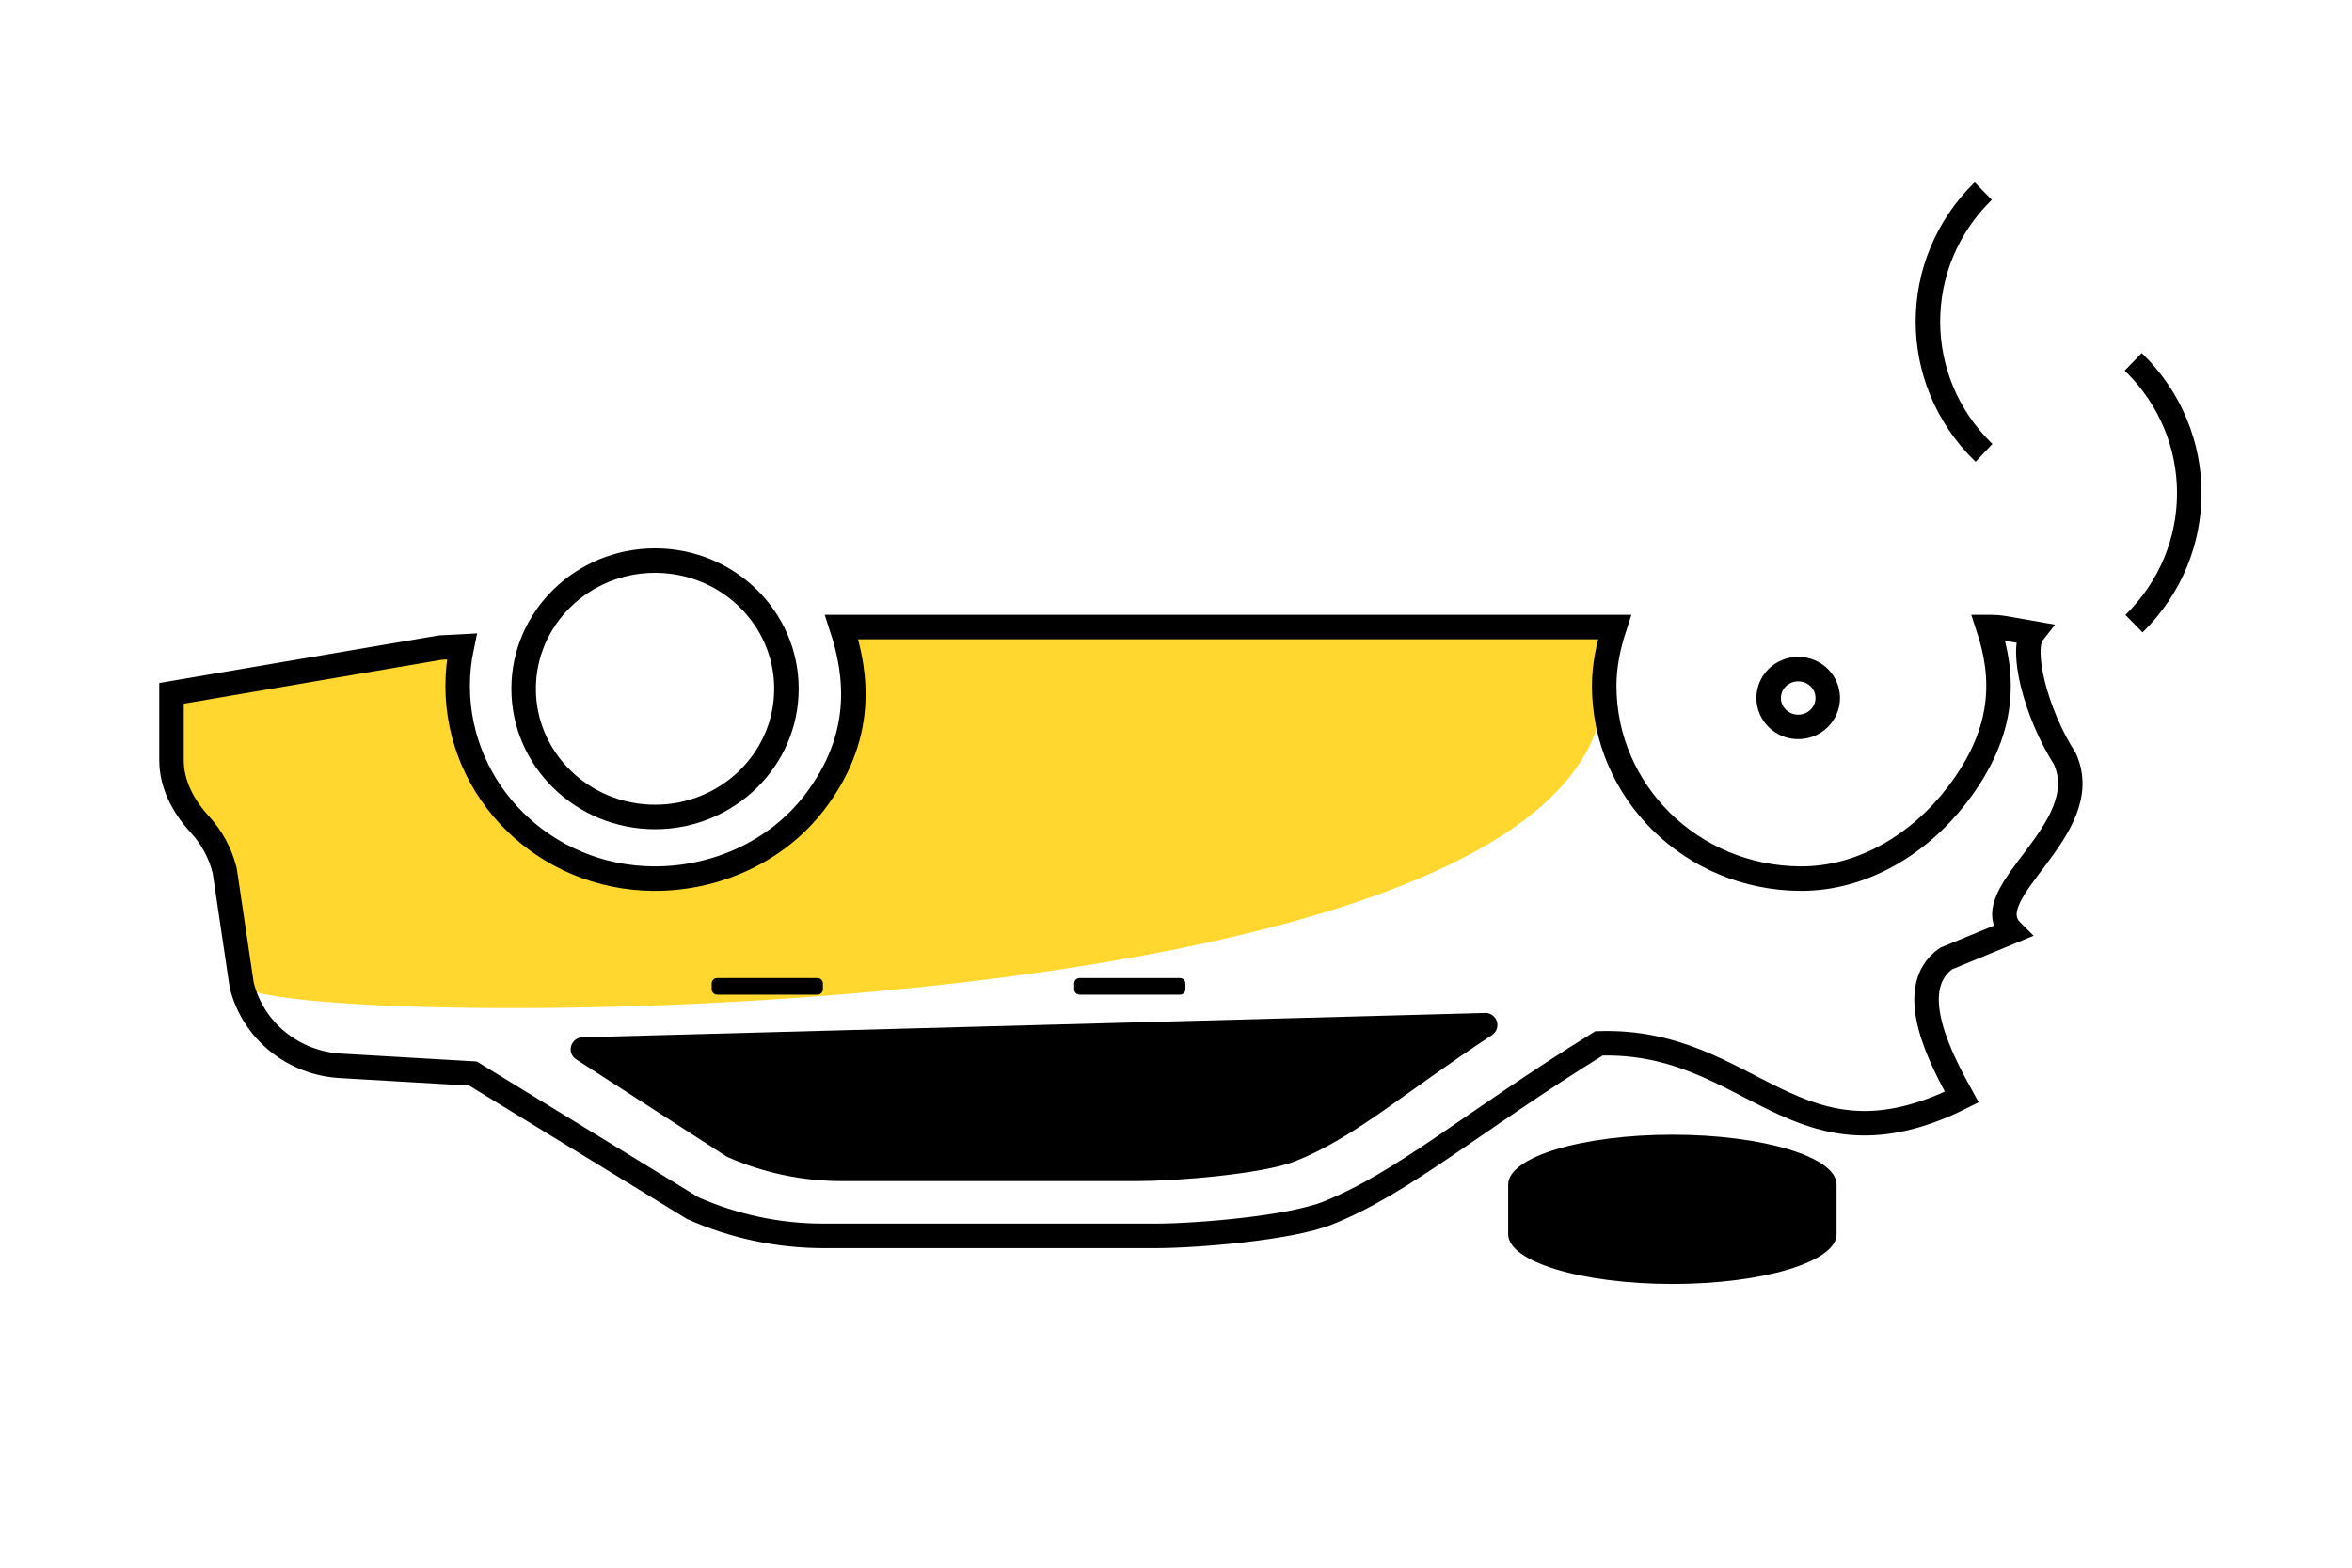 <?xml version="1.0" encoding="utf-8"?>
<svg width="96" height="64" viewBox="0 19.2 96 48" version="1.1" xmlns:xlink="http://www.w3.org/1999/xlink" xmlns="http://www.w3.org/2000/svg">
  <defs>
    <path d="M19.736 26.052C22.974 26.052 25.599 23.485 25.599 20.319C25.599 17.153 22.974 14.586 19.736 14.586C16.498 14.586 13.873 17.153 13.873 20.319C13.873 23.485 16.498 26.052 19.736 26.052Z" id="path_1" />
    <clipPath id="clip_1">
      <use xlink:href="#path_1" />
    </clipPath>
  </defs>
  <g id="iconstatetotaled" fill-opacity="1">
    <path d="M-436 -2569L-436 -2569L-436 -2473L-532 -2473L-532 -2569L-436 -2569Z" id="iconstatetotaled" fill="none" stroke="none" />
    <g id="Group-31" transform="translate(7 19)">
      <path d="M80.07 6.972L80.102 7.003C83.111 9.946 83.111 14.718 80.102 17.66L80.102 17.66" id="Stroke-321" fill="none" fill-rule="evenodd" stroke="#000000" stroke-width="1" />
      <path d="M73.98 10.688L73.947 10.657C70.938 7.714 70.938 2.943 73.947 0L73.947 0" id="Stroke-323" fill="none" fill-rule="evenodd" stroke="#000000" stroke-width="1" />
      <path d="M58.478 20.201C58.478 19.357 58.65 18.56 58.9 17.798L58.7 17.798L27.352 17.798C28.004 19.779 28.278 22.309 26.238 24.965C24.704 26.962 22.228 28.085 19.674 28.068C15.254 28.043 11.679 24.529 11.679 20.201C11.679 19.65 11.74 19.111 11.851 18.592L10.97 18.64L0 20.506L0 23.226C0 24.225 0.482 25.122 1.165 25.866C1.657 26.402 2.001 27.047 2.171 27.748L2.864 32.405C3.316 34.273 58.265 34.795 58.478 20.201" id="Fill-327" fill="#FFD72F" fill-rule="evenodd" stroke="none" />
      <path d="M16.519 35.45L22.621 39.393C22.649 39.412 22.681 39.428 22.714 39.443C24.176 40.087 25.763 40.418 27.366 40.418L39.445 40.418C40.913 40.418 44.52 40.144 45.878 39.602C48.297 38.639 50.264 36.846 53.893 34.459C54.311 34.183 54.111 33.54 53.606 33.554L16.784 34.546C16.29 34.559 16.109 35.184 16.519 35.45" id="Fill-329" fill="#000000" fill-rule="evenodd" stroke="none" />
      <path d="M54.558 42.587C54.558 43.71 57.557 44.618 61.261 44.618C64.962 44.618 67.962 43.71 67.962 42.587L67.962 40.557C67.962 39.434 64.962 38.524 61.261 38.524C57.557 38.524 54.558 39.434 54.558 40.557L54.558 42.587Z" id="Fill-331" fill="#000000" fill-rule="evenodd" stroke="none" />
      <g id="Fill-333">
        <g clip-path="url(#clip_1)">
          <use xlink:href="#path_1" fill="none" stroke="#000000" stroke-width="2" />
        </g>
      </g>
      <path d="M37.068 32.129L41.161 32.129C41.284 32.129 41.384 32.227 41.384 32.348L41.384 32.588C41.384 32.708 41.284 32.806 41.161 32.806L37.068 32.806C36.945 32.806 36.844 32.708 36.844 32.588L36.844 32.348C36.844 32.227 36.945 32.129 37.068 32.129" id="Fill-335" fill="#000000" fill-rule="evenodd" stroke="none" />
      <path d="M22.271 32.129L26.364 32.129C26.487 32.129 26.588 32.227 26.588 32.348L26.588 32.588C26.588 32.708 26.487 32.806 26.364 32.806L22.271 32.806C22.148 32.806 22.048 32.708 22.048 32.588L22.048 32.348C22.048 32.227 22.148 32.129 22.271 32.129" id="Fill-337" fill="#000000" fill-rule="evenodd" stroke="none" />
      <path d="M65.19 20.696C65.19 21.347 65.729 21.876 66.397 21.876C67.063 21.876 67.602 21.347 67.602 20.696C67.602 20.045 67.063 19.516 66.397 19.516C65.729 19.516 65.19 20.045 65.19 20.696Z" id="Stroke-343" fill="none" fill-rule="evenodd" stroke="#000000" stroke-width="1" />
      <path d="M1.165 25.866C1.655 26.401 2.001 27.048 2.172 27.747L2.864 32.406C3.316 34.274 4.978 35.622 6.938 35.715L12.306 36.027L21.271 41.52C22.948 42.267 24.772 42.654 26.614 42.654L40.162 42.654C41.83 42.654 45.636 42.341 47.181 41.727C50.285 40.49 53.011 38.052 58.265 34.795C64.531 34.596 66.286 40.379 73.073 36.987C72.288 35.559 70.661 32.602 72.426 31.335L75.119 30.225C73.549 28.665 78.594 26.084 77.281 23.179C76.07 21.279 75.456 18.709 75.972 18.049L74.784 17.841C74.625 17.814 74.465 17.799 74.302 17.799L74.151 17.799C74.803 19.78 74.917 22.001 72.878 24.657C71.344 26.652 69.027 28.086 66.474 28.069C62.053 28.041 58.478 24.529 58.478 20.201C58.478 19.358 58.651 18.561 58.9 17.799L58.7 17.799L27.352 17.799C28.004 19.78 28.279 22.31 26.238 24.965C24.704 26.961 22.228 28.086 19.674 28.069C15.254 28.041 11.68 24.529 11.68 20.201C11.68 19.65 11.74 19.112 11.85 18.592L10.97 18.638L0 20.506L0 23.227C0 24.226 0.482 25.123 1.165 25.866Z" id="Stroke-325" fill="none" fill-rule="evenodd" stroke="#000000" stroke-width="1" />
    </g>
  </g>
</svg>